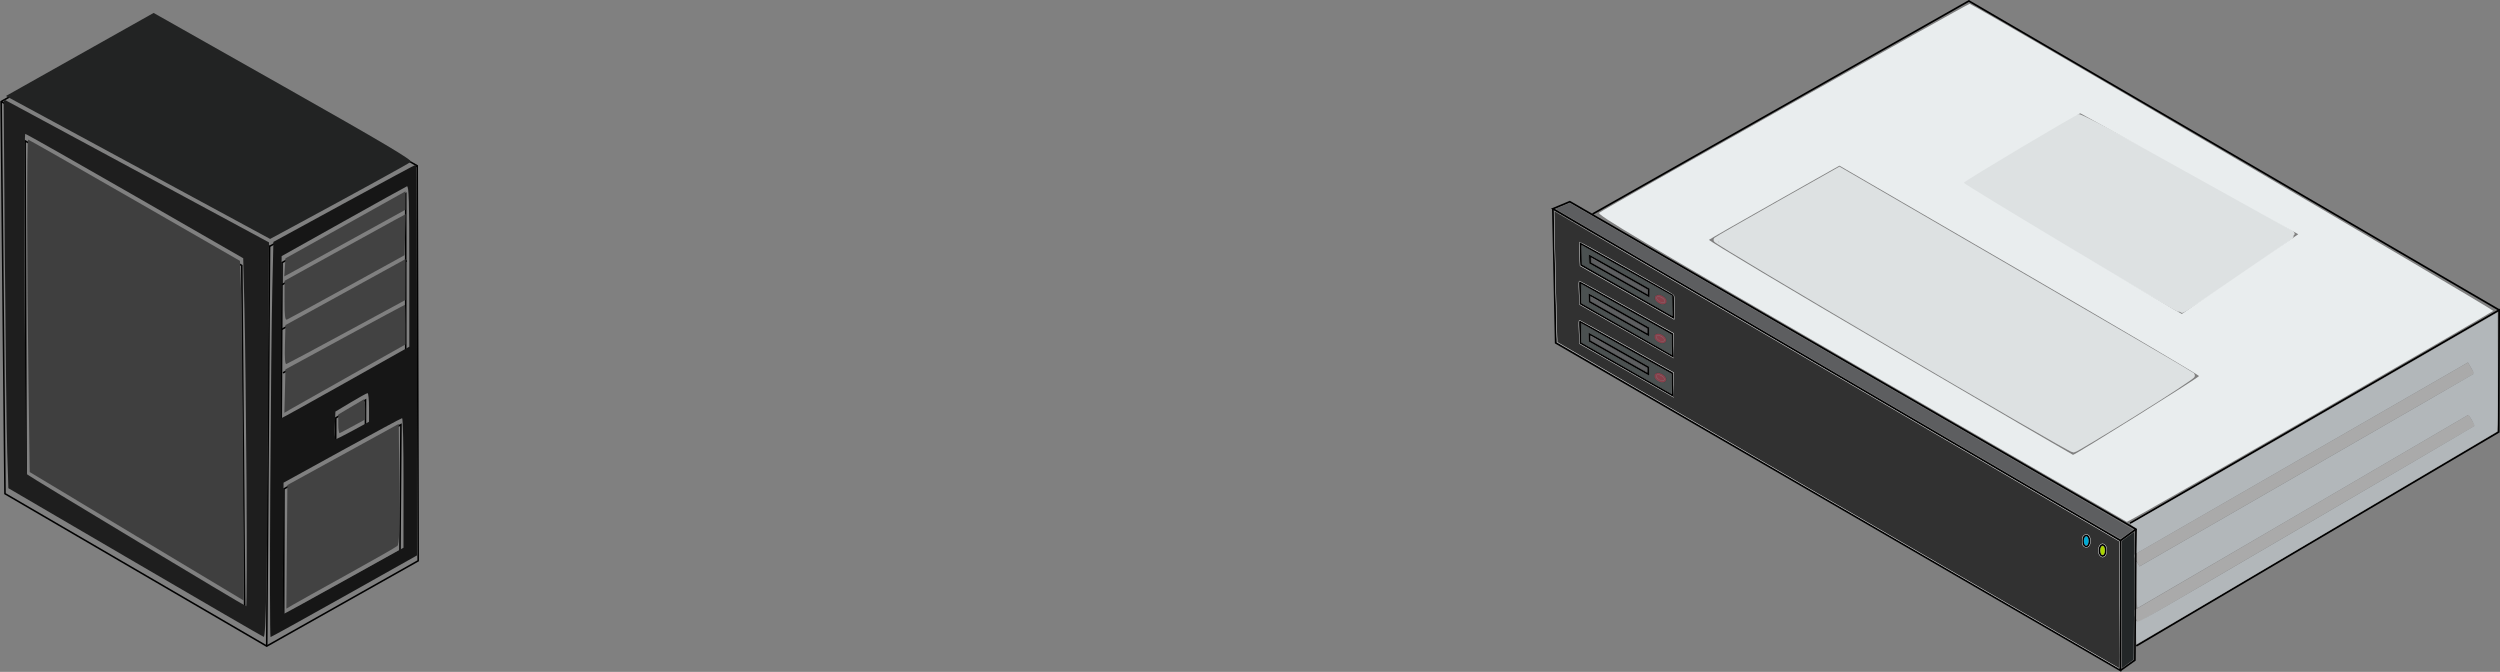 <?xml version="1.0" encoding="UTF-8" standalone="no"?>
<svg
   xmlns:dc="http://purl.org/dc/elements/1.1/"
   xmlns:cc="http://creativecommons.org/ns#"
   xmlns:rdf="http://www.w3.org/1999/02/22-rdf-syntax-ns#"
   xmlns:svg="http://www.w3.org/2000/svg"
   xmlns="http://www.w3.org/2000/svg"
   width="156.143mm"
   height="41.964mm"
   viewBox="0 0 156.143 41.964"
   version="1.1"
   id="svg211876">
  <rect x="0" y="0" width="156.143" height="41.964" fill="#808080" stroke="none"/>
  <defs
     id="defs211870" />
  <g
     id="layer1"
     transform="translate(87.973,-23.616)">
    <g
       id="g114796-9"
       transform="matrix(0.372,0,0,0.372,-113.23,245.642)">
      <path
         style="fill:none;stroke:#000000;stroke-width:0.265px;stroke-linecap:butt;stroke-linejoin:miter;stroke-opacity:1"
         d="m 93.52,-594.118 44.426,25.11 0.161,66.317 -25.432,14.326 -43.943,-25.593 -0.644,-65.834 z"
         id="path114734-17" />
      <path
         style="fill:none;stroke:#000000;stroke-width:0.265px;stroke-linecap:butt;stroke-linejoin:miter;stroke-opacity:1"
         d="m 68.088,-579.792 45.07,24.306 24.788,-13.521"
         id="path114738-5" />
      <path
         style="fill:none;stroke:#000000;stroke-width:0.265px;stroke-linecap:butt;stroke-linejoin:miter;stroke-opacity:1"
         d="m 113.158,-555.486 -0.483,67.122"
         id="path114740-7" />
      <path
         style="fill:none;stroke:#000000;stroke-width:0.265px;stroke-linecap:butt;stroke-linejoin:miter;stroke-opacity:1"
         d="m 72.112,-573.192 36.378,20.925 0.483,57.625 -36.7,-22.052 z"
         id="path114742-2" />
      <path
         style="fill:none;stroke:#000000;stroke-width:0.265px;stroke-linecap:butt;stroke-linejoin:miter;stroke-opacity:1"
         d="m 115.117,-526.191 0.133,-26.559 20.764,-11.589 v 26.398 z"
         id="path114744-3" />
      <path
         style="fill:none;stroke:#000000;stroke-width:0.265px;stroke-linecap:butt;stroke-linejoin:miter;stroke-opacity:1"
         d="m 115.411,-534.239 20.442,-11.106"
         id="path114746-6" />
      <path
         style="fill:none;stroke:#000000;stroke-width:0.265px;stroke-linecap:butt;stroke-linejoin:miter;stroke-opacity:1"
         d="m 115.089,-541.483 21.086,-11.589"
         id="path114748-5" />
      <path
         style="fill:none;stroke:#000000;stroke-width:0.265px;stroke-linecap:butt;stroke-linejoin:miter;stroke-opacity:1"
         d="m 115.25,-549.048 20.603,-11.428"
         id="path114750-56" />
      <path
         style="fill:none;stroke:#000000;stroke-width:0.265px;stroke-linecap:butt;stroke-linejoin:miter;stroke-opacity:1"
         d="m 115.572,-514.763 -0.047,21.35 19.524,-10.887 0.161,-21.247 z"
         id="path114752-3" />
      <path
         style="fill:none;stroke:#000000;stroke-width:0.265px;stroke-linecap:butt;stroke-linejoin:miter;stroke-opacity:1"
         d="m 124.264,-526.674 -0.01,4.071 5,-2.784 0.01,-4.289 z"
         id="path114754-9" />
      <path
         style="fill:#222323;fill-opacity:1;stroke:none;stroke-width:6.832;stroke-linecap:round;stroke-dasharray:3.65, 3.65"
         d="m 370.154,-2131.804 c -31.453,-17.023 -69.117,-37.399 -83.699,-45.28 l -26.512,-14.33 46.796,-26.317 46.796,-26.317 82.234,46.475 c 63.364,35.811 81.883,46.794 80.705,47.864 -1.224,1.112 -37.794,21.18 -83.051,45.576 l -6.084,3.28 z"
         id="path114756-9"
         transform="scale(0.265)" />
      <path
         style="fill:#1e1e1e;fill-opacity:1;stroke:none;stroke-width:6.832;stroke-linecap:round;stroke-dasharray:3.65, 3.65"
         d="m 341.998,-1895.911 -80.476,-47.022 -0.728,-22.51 c -0.401,-12.38 -1.074,-67.824 -1.497,-123.208 l -0.769,-100.698 9.627,5.185 c 5.295,2.852 43.118,23.253 84.051,45.337 l 74.424,40.152 -0.591,106.464 c -0.592,106.574 -1.311,143.685 -2.781,143.448 -0.431,-0.069 -36.999,-21.286 -81.261,-47.148 z m 70.402,-49.76 c -0.275,-42.662 -0.858,-92.28 -1.296,-110.262 l -0.797,-32.695 -68.53,-39.396 c -37.691,-21.668 -68.99,-39.396 -69.552,-39.396 -1.265,0 -0.075,214.365 1.198,215.76 1.081,1.185 137.778,83.432 138.789,83.506 0.378,0.028 0.463,-34.855 0.189,-77.516 z"
         id="path114758-4"
         transform="scale(0.265)" />
      <path
         style="fill:#3f3f3f;fill-opacity:1;stroke:none;stroke-width:6.832;stroke-linecap:round;stroke-dasharray:3.65, 3.65"
         d="m 342.673,-1912.51 -67.634,-40.657 -0.808,-58.658 c -0.959,-69.648 -1.06,-151.946 -0.187,-151.946 0.342,0 30.674,17.283 67.404,38.406 l 66.783,38.406 0.699,18.476 c 0.669,17.686 2.152,196.781 1.628,196.679 -0.139,-0.027 -30.688,-18.345 -67.887,-40.706 z"
         id="path114760-5"
         transform="scale(0.265)" />
      <path
         style="fill:#161616;fill-opacity:1;stroke:none;stroke-width:6.832;stroke-linecap:round;stroke-dasharray:3.65, 3.65"
         d="m 427.452,-1943.237 c 0.304,-52.031 0.874,-108.36 1.266,-125.177 l 0.714,-30.576 44.874,-24.481 c 24.681,-13.465 45.153,-24.481 45.494,-24.481 0.341,0 0.616,55.711 0.61,123.803 l -0.011,123.803 -46.028,25.856 c -25.315,14.221 -46.353,25.856 -46.75,25.856 -0.397,0 -0.473,-42.571 -0.17,-94.601 z m 47.2,58.707 37.198,-20.684 0.027,-41.065 c 0.015,-22.586 -0.384,-41.051 -0.885,-41.035 -0.502,0.016 -17.612,9.222 -38.023,20.457 l -37.11,20.427 -0.32,41.704 c -0.192,24.995 0.128,41.539 0.798,41.293 0.615,-0.226 17.857,-9.719 38.316,-21.096 z m 5.189,-94.969 10.161,-5.539 v -9.062 c 0,-4.984 -0.411,-9.06 -0.913,-9.058 -0.502,0 -5.293,2.632 -10.646,5.845 l -9.734,5.841 -0.357,8.756 c -0.197,4.816 0.022,8.756 0.485,8.756 0.463,0 5.415,-2.493 11.004,-5.539 z m -4.483,-30.476 40.196,-22.631 v -51.111 c 0,-40.41 -0.318,-50.981 -1.521,-50.489 -0.837,0.343 -19.042,10.434 -40.456,22.426 l -38.936,21.803 -0.317,51.316 c -0.175,28.224 -0.058,51.316 0.26,51.316 0.318,0 18.666,-10.184 40.774,-22.631 z"
         id="path114762-3"
         transform="scale(0.265)" />
      <path
         style="fill:#424242;fill-opacity:1;stroke:none;stroke-width:6.832;stroke-linecap:round;stroke-dasharray:3.65, 3.65"
         d="m 436.729,-2004.464 0.345,-13.758 37.633,-20.455 c 20.698,-11.25 37.808,-20.455 38.023,-20.455 0.215,0 0.39,5.648 0.39,12.552 v 12.552 l -34.373,19.316 c -18.905,10.624 -36.171,20.372 -38.368,21.662 l -3.996,2.345 z"
         id="path114764-23"
         transform="scale(0.265)" />
      <path
         style="fill:#424242;fill-opacity:1;stroke:none;stroke-width:6.832;stroke-linecap:round;stroke-dasharray:3.65, 3.65"
         d="m 436.727,-2033.727 0.348,-12.547 38.023,-20.91 38.023,-20.91 -0.028,12.96 -0.028,12.96 -37.067,20.071 c -20.387,11.039 -37.641,20.262 -38.343,20.496 -0.849,0.283 -1.159,-3.77 -0.927,-12.122 z"
         id="path114766-6"
         transform="scale(0.265)" />
      <path
         style="fill:#424242;fill-opacity:1;stroke:none;stroke-width:6.832;stroke-linecap:round;stroke-dasharray:3.65, 3.65"
         d="m 436.483,-2061.739 0.017,-12.602 31.314,-17.301 c 17.223,-9.516 34.482,-19.012 38.353,-21.103 l 7.039,-3.802 -0.346,12.996 -0.347,12.996 -36.502,20.095 c -20.076,11.052 -37.186,20.371 -38.023,20.709 -1.159,0.468 -1.517,-2.385 -1.504,-11.988 z"
         id="path114768-0"
         transform="scale(0.265)" />
      <path
         style="fill:#424242;fill-opacity:1;stroke:none;stroke-width:6.832;stroke-linecap:round;stroke-dasharray:3.65, 3.65"
         d="m 436.699,-2082.845 0.376,-5.718 29.81,-16.631 c 16.395,-9.147 33.506,-18.704 38.023,-21.237 l 8.213,-4.606 -0.019,5.839 -0.019,5.839 -27.594,15.209 c -15.177,8.365 -32.448,17.867 -38.38,21.117 l -10.786,5.907 z"
         id="path114770-15"
         transform="scale(0.265)" />
      <path
         style="fill:#424242;fill-opacity:1;stroke:none;stroke-width:6.832;stroke-linecap:round;stroke-dasharray:3.65, 3.65"
         d="m 437.97,-1905.778 0.321,-39.151 35.285,-19.382 35.285,-19.382 0.322,37.961 c 0.249,29.386 -0.026,38.278 -1.217,39.361 -0.846,0.77 -15.119,8.909 -31.717,18.087 -16.598,9.178 -32.074,17.806 -34.39,19.172 l -4.211,2.485 z"
         id="path114772-3"
         transform="scale(0.265)" />
      <path
         style="fill:#424242;fill-opacity:1;stroke:none;stroke-width:6.832;stroke-linecap:round;stroke-dasharray:3.65, 3.65"
         d="m 470.535,-1983.504 v -6.097 l 7.605,-4.542 c 4.183,-2.498 8.015,-4.76 8.517,-5.027 0.502,-0.267 0.913,2.482 0.913,6.109 v 6.594 l -7.601,4.124 c -4.181,2.268 -8.013,4.306 -8.517,4.529 -0.504,0.223 -0.916,-2.338 -0.916,-5.691 z"
         id="path114774-0"
         transform="scale(0.265)" />
    </g>
    <g
       id="g17616-63"
       transform="translate(26.83,-127.884)">
      <path
         id="path826-3-9"
         d="m 18.603,184.555 -35.359,-20.457 -1.058,0.441 35.448,20.722 z"
         style="fill:none;stroke:#000000;stroke-width:0.106;stroke-linecap:butt;stroke-linejoin:miter;stroke-miterlimit:4;stroke-dasharray:none;stroke-opacity:1" />
      <path
         id="path828-2-4"
         d="m -17.815,164.538 0.176,8.377 35.271,20.457 v -8.112"
         style="fill:none;stroke:#000000;stroke-width:0.106;stroke-linecap:butt;stroke-linejoin:miter;stroke-miterlimit:4;stroke-dasharray:none;stroke-opacity:1" />
      <path
         id="path832-3-4"
         d="m 18.24,184.176 23.047,-13.312 -0.026,7.614 -22.639,13.363"
         style="fill:none;stroke:#000000;stroke-width:0.106;stroke-linecap:butt;stroke-linejoin:miter;stroke-miterlimit:4;stroke-dasharray:none;stroke-opacity:1" />
      <path
         id="path834-8-9"
         d="m -15.333,164.867 23.499,-13.306 33.122,19.303"
         style="fill:none;stroke:#000000;stroke-width:0.106;stroke-linecap:butt;stroke-linejoin:miter;stroke-miterlimit:4;stroke-dasharray:none;stroke-opacity:1" />
      <path
         id="path1039-0-4"
         d="m 24.917,168.485 c 1.833,-1.254 3.331,-2.306 3.329,-2.337 -0.002,-0.032 -2.952,-1.693 -6.554,-3.692 -4.113,-2.282 -6.618,-3.608 -6.733,-3.564 -0.101,0.039 -1.67,0.963 -3.487,2.054 l -3.304,1.984 6.573,3.928 c 3.615,2.16 6.634,3.924 6.708,3.918 0.074,-0.006 1.635,-1.036 3.468,-2.29 z"
         style="opacity:1;fill:#dde1e2;fill-opacity:1;stroke:#dde1e2;stroke-width:0.546;stroke-linecap:round;stroke-miterlimit:4;stroke-dasharray:none;stroke-dashoffset:0;stroke-opacity:1" />
      <path
         id="path1041-8-9"
         d="m 18.528,177.301 c 2.018,-1.256 3.635,-2.32 3.593,-2.365 -0.042,-0.045 -5.017,-2.951 -11.057,-6.457 l -10.981,-6.375 -3.801,2.145 c -2.09,1.18 -3.84,2.184 -3.888,2.231 -0.097,0.096 22.069,13.122 22.312,13.111 0.084,-0.004 1.804,-1.034 3.822,-2.29 z"
         style="opacity:1;fill:#dde1e2;fill-opacity:1;stroke:#dde1e2;stroke-width:0.346;stroke-linecap:round;stroke-miterlimit:4;stroke-dasharray:none;stroke-dashoffset:0;stroke-opacity:1" />
      <path
         id="path1043-0-8"
         d="m 29.471,177.561 c 6.248,-3.608 11.399,-6.598 11.447,-6.645 0.067,-0.065 -32.307,-19.047 -32.703,-19.175 -0.081,-0.026 -22.751,12.762 -23.139,13.053 -0.152,0.114 2.587,1.74 16.35,9.703 9.093,5.261 16.568,9.579 16.609,9.595 0.042,0.017 5.188,-2.922 11.435,-6.53 z M 3.226,173.223 c -6.255,-3.666 -11.336,-6.701 -11.29,-6.744 0.046,-0.044 1.898,-1.104 4.115,-2.356 l 4.032,-2.276 11.244,6.527 c 6.184,3.59 11.23,6.565 11.214,6.612 -0.038,0.11 -7.774,4.949 -7.87,4.923 -0.04,-0.011 -5.19,-3.019 -11.446,-6.685 z m 10.909,-6.47 c -3.459,-2.071 -6.288,-3.798 -6.286,-3.837 0.005,-0.093 7.18,-4.368 7.281,-4.338 0.043,0.013 3.122,1.717 6.843,3.788 l 6.766,3.764 -0.853,0.589 c -0.469,0.324 -2.105,1.444 -3.635,2.489 l -2.783,1.901 -0.522,-0.295 c -0.287,-0.162 -3.352,-1.989 -6.812,-4.061 z"
         style="opacity:1;fill:#e9edee;fill-opacity:1;stroke:none;stroke-width:0.046;stroke-linecap:round;stroke-miterlimit:4;stroke-dasharray:none;stroke-dashoffset:0;stroke-opacity:1" />
      <g
         transform="matrix(0.5,-0.866,-0.866,-0.5,52.949,259.825)"
         id="g2693-7">
        <path
           style="fill:none;stroke:#000000;stroke-width:0.106;stroke-linecap:butt;stroke-linejoin:miter;stroke-miterlimit:4;stroke-dasharray:none;stroke-opacity:1"
           d="m 45.013,99.012 -0.036,6.64 1.146,0.698 0.089,-6.623 z"
           id="path840-4-3-67-3" />
        <ellipse
           style="opacity:1;fill:none;fill-opacity:1;stroke:#88404b;stroke-width:0.106;stroke-linecap:round;stroke-miterlimit:4;stroke-dasharray:none;stroke-dashoffset:0;stroke-opacity:1"
           id="path857-8-7-62-4"
           ry="0.349"
           rx="0.206"
           cy="100.256"
           cx="-45.595"
           transform="scale(-1,1)" />
        <path
           style="fill:none;stroke:#000000;stroke-width:0.106;stroke-linecap:butt;stroke-linejoin:miter;stroke-miterlimit:4;stroke-dasharray:none;stroke-opacity:1"
           d="m 45.783,101.231 -0.036,4.224 -0.376,-0.233 0.036,-4.206 z"
           id="path859-9-0-4-4" />
        <path
           style="opacity:1;fill:#4b5151;fill-opacity:1;stroke:#000000;stroke-width:0.009;stroke-linecap:round;stroke-miterlimit:4;stroke-dasharray:none;stroke-dashoffset:0;stroke-opacity:1"
           d="m 46.067,105.913 c 2.65e-4,-0.181 0.019,-1.638 0.041,-3.237 0.022,-1.599 0.039,-2.908 0.037,-2.91 -0.021,-0.019 -1.063,-0.637 -1.067,-0.632 -0.003,0.003 -0.012,1.466 -0.021,3.249 l -0.015,3.243 0.17,0.099 c 0.093,0.055 0.324,0.193 0.511,0.308 l 0.342,0.209 z m -0.525,-0.508 -0.235,-0.146 0.001,-0.315 c 0.004,-1.154 0.039,-3.996 0.049,-4.006 0.007,-0.007 0.12,0.048 0.252,0.122 l 0.24,0.135 -0.012,1.196 c -0.02,2.069 -0.037,3.16 -0.049,3.16 -0.006,0 -0.118,-0.066 -0.247,-0.146 z m -0.109,-4.82 c -0.147,-0.163 -0.139,-0.514 0.015,-0.668 0.179,-0.179 0.405,0.003 0.408,0.326 0.001,0.177 -0.036,0.28 -0.13,0.363 -0.066,0.058 -0.09,0.067 -0.156,0.056 -0.048,-0.008 -0.1,-0.037 -0.136,-0.077 z"
           id="path1055-9-4" />
        <path
           style="opacity:1;fill:#88404b;fill-opacity:1;stroke:#88404b;stroke-width:0.009;stroke-linecap:round;stroke-miterlimit:4;stroke-dasharray:none;stroke-dashoffset:0;stroke-opacity:1"
           d="m 45.677,100.479 c 0.058,-0.087 0.066,-0.319 0.015,-0.418 -0.11,-0.214 -0.295,0.038 -0.223,0.305 0.046,0.173 0.135,0.222 0.208,0.112 z"
           id="path1080-3-9" />
        <path
           style="opacity:1;fill:#5d5e60;fill-opacity:1;stroke:#000000;stroke-width:0.009;stroke-linecap:round;stroke-miterlimit:4;stroke-dasharray:none;stroke-dashoffset:0;stroke-opacity:1"
           d="m 45.698,103.82 c 0.008,-0.832 0.014,-1.748 0.014,-2.035 l 1.9e-5,-0.521 -0.117,-0.067 -0.117,-0.067 -0.013,0.632 c -0.007,0.348 -0.018,1.26 -0.024,2.026 l -0.011,1.394 0.118,0.075 c 0.065,0.041 0.122,0.075 0.126,0.075 0.005,0 0.015,-0.681 0.023,-1.513 z"
           id="path1094-7-6" />
      </g>
      <path
         id="path1130-4-72"
         d="M 39.537,174.485 18.629,186.526"
         style="fill:none;stroke:#aaaaaa;stroke-width:0.794;stroke-linecap:butt;stroke-linejoin:miter;stroke-miterlimit:4;stroke-dasharray:none;stroke-opacity:1" />
      <path
         id="path1132-2-2"
         d="M 39.581,177.745 18.542,190.047"
         style="fill:#dde1e2;fill-opacity:1;stroke:#aaaaaa;stroke-width:0.794;stroke-linecap:butt;stroke-linejoin:miter;stroke-miterlimit:4;stroke-dasharray:none;stroke-opacity:1" />
      <path
         id="path830-3-1"
         d="m 18.603,184.555 -0.067,8.175 -0.903,0.643"
         style="fill:none;stroke:#000000;stroke-width:0.106;stroke-linecap:butt;stroke-linejoin:miter;stroke-miterlimit:4;stroke-dasharray:none;stroke-opacity:1" />
      <ellipse
         transform="scale(-1,1)"
         cx="-16.519"
         cy="185.88"
         rx="0.206"
         ry="0.349"
         id="path857-1-3-8-2"
         style="opacity:1;fill:none;fill-opacity:1;stroke:#000000;stroke-width:0.106;stroke-linecap:round;stroke-miterlimit:4;stroke-dasharray:none;stroke-dashoffset:0;stroke-opacity:1" />
      <ellipse
         transform="scale(-1,1)"
         cx="-15.497"
         cy="185.288"
         rx="0.206"
         ry="0.349"
         id="path857-1-5-87-4"
         style="opacity:1;fill:none;fill-opacity:1;stroke:#000000;stroke-width:0.106;stroke-linecap:round;stroke-miterlimit:4;stroke-dasharray:none;stroke-dashoffset:0;stroke-opacity:1" />
      <path
         id="path1154-4-3"
         d="m 29.912,185.096 11.236,-6.637 0.033,-0.455 c 0.018,-0.25 0.028,-1.927 0.022,-3.726 l -0.011,-3.271 -11.41,6.592 c -6.276,3.625 -11.447,6.602 -11.491,6.614 -0.063,0.017 -0.031,0.053 0.149,0.163 l 0.229,0.141 -0.011,0.771 -0.011,0.771 0.145,-0.088 c 0.08,-0.049 4.653,-2.684 10.164,-5.857 5.511,-3.173 10.101,-5.816 10.201,-5.875 l 0.182,-0.106 0.197,0.339 c 0.151,0.261 0.185,0.35 0.144,0.387 -0.029,0.026 -4.659,2.699 -10.289,5.939 -5.63,3.24 -10.309,5.934 -10.398,5.987 l -0.162,0.095 -0.088,-0.145 -0.088,-0.145 -1.75e-4,1.45 c -1.3e-4,1.203 0.01,1.446 0.059,1.427 0.042,-0.016 14.876,-8.68 20.64,-12.055 0.046,-0.027 0.427,0.653 0.388,0.692 -0.019,0.019 -4.747,2.791 -10.506,6.16 -10.381,6.073 -10.473,6.125 -10.548,6.036 -0.073,-0.086 -0.076,-0.058 -0.076,0.676 0,0.421 0.015,0.764 0.033,0.762 0.018,-0.002 5.089,-2.99 11.269,-6.641 z"
         style="opacity:1;fill:#b2b7ba;fill-opacity:1;stroke:none;stroke-width:0.13;stroke-linecap:round;stroke-miterlimit:4;stroke-dasharray:none;stroke-dashoffset:0;stroke-opacity:1" />
      <path
         id="path1279-6-6"
         d="m 18.035,184.876 c 0.206,-0.15 0.379,-0.287 0.385,-0.304 0.006,-0.017 -7.908,-4.613 -17.587,-10.213 l -17.598,-10.181 -0.441,0.185 -0.441,0.185 0.161,0.095 c 2.195,1.297 35.085,20.505 35.11,20.505 0.02,0 0.205,-0.123 0.411,-0.273 z"
         style="opacity:1;fill:#5d5e60;fill-opacity:1;stroke:none;stroke-width:0.086;stroke-linecap:round;stroke-miterlimit:4;stroke-dasharray:none;stroke-dashoffset:0;stroke-opacity:1" />
      <path
         id="path1281-3-8"
         d="m 18.095,192.957 0.356,-0.262 c 0.019,-2.319 0.078,-4.831 0.053,-7.292 l -0.012,-0.676 -0.387,0.281 -0.387,0.281 v 3.968 c 0,2.182 0.005,3.967 0.01,3.965 0.006,-0.002 0.171,-0.121 0.366,-0.265 z"
         style="opacity:1;fill:#232728;fill-opacity:1;stroke:none;stroke-width:0.086;stroke-linecap:round;stroke-miterlimit:4;stroke-dasharray:none;stroke-dashoffset:0;stroke-opacity:1" />
      <path
         id="path1319-8-4"
         d="m 16.571,186.144 c 0.059,-0.041 0.09,-0.152 0.083,-0.297 -0.006,-0.135 -0.03,-0.19 -0.105,-0.24 -0.029,-0.019 -0.039,-0.018 -0.078,0.013 -0.064,0.05 -0.09,0.125 -0.089,0.26 2.65e-4,0.131 0.039,0.24 0.094,0.27 0.043,0.023 0.053,0.022 0.095,-0.007 z"
         style="opacity:1;fill:#aad400;fill-opacity:1;stroke:none;stroke-width:0.033;stroke-linecap:round;stroke-miterlimit:4;stroke-dasharray:none;stroke-dashoffset:0;stroke-opacity:1" />
      <path
         id="path1321-3-0"
         d="m 15.549,185.55 c 0.094,-0.074 0.118,-0.321 0.045,-0.464 -0.048,-0.094 -0.105,-0.108 -0.164,-0.041 -0.088,0.099 -0.101,0.317 -0.027,0.448 0.046,0.081 0.093,0.099 0.147,0.057 z"
         style="opacity:1;fill:#00aad4;fill-opacity:1;stroke:none;stroke-width:0.033;stroke-linecap:round;stroke-miterlimit:4;stroke-dasharray:none;stroke-dashoffset:0;stroke-opacity:1" />
      <g
         transform="matrix(0.5,-0.866,-0.866,-0.5,52.916,262.249)"
         id="g2693-4-3">
        <path
           style="fill:none;stroke:#000000;stroke-width:0.106;stroke-linecap:butt;stroke-linejoin:miter;stroke-miterlimit:4;stroke-dasharray:none;stroke-opacity:1"
           d="m 45.013,99.012 -0.036,6.64 1.146,0.698 0.089,-6.623 z"
           id="path840-4-3-67-6-6" />
        <ellipse
           style="opacity:1;fill:none;fill-opacity:1;stroke:#88404b;stroke-width:0.106;stroke-linecap:round;stroke-miterlimit:4;stroke-dasharray:none;stroke-dashoffset:0;stroke-opacity:1"
           id="path857-8-7-62-0-78"
           ry="0.349"
           rx="0.206"
           cy="100.256"
           cx="-45.595"
           transform="scale(-1,1)" />
        <path
           style="fill:none;stroke:#000000;stroke-width:0.106;stroke-linecap:butt;stroke-linejoin:miter;stroke-miterlimit:4;stroke-dasharray:none;stroke-opacity:1"
           d="m 45.783,101.231 -0.036,4.224 -0.376,-0.233 0.036,-4.206 z"
           id="path859-9-0-4-5-0" />
        <path
           style="opacity:1;fill:#4b5151;fill-opacity:1;stroke:#000000;stroke-width:0.009;stroke-linecap:round;stroke-miterlimit:4;stroke-dasharray:none;stroke-dashoffset:0;stroke-opacity:1"
           d="m 46.067,105.913 c 2.65e-4,-0.181 0.019,-1.638 0.041,-3.237 0.022,-1.599 0.039,-2.908 0.037,-2.91 -0.021,-0.019 -1.063,-0.637 -1.067,-0.632 -0.003,0.003 -0.012,1.466 -0.021,3.249 l -0.015,3.243 0.17,0.099 c 0.093,0.055 0.324,0.193 0.511,0.308 l 0.342,0.209 z m -0.525,-0.508 -0.235,-0.146 0.001,-0.315 c 0.004,-1.154 0.039,-3.996 0.049,-4.006 0.007,-0.007 0.12,0.048 0.252,0.122 l 0.24,0.135 -0.012,1.196 c -0.02,2.069 -0.037,3.16 -0.049,3.16 -0.006,0 -0.118,-0.066 -0.247,-0.146 z m -0.109,-4.82 c -0.147,-0.163 -0.139,-0.514 0.015,-0.668 0.179,-0.179 0.405,0.003 0.408,0.326 0.001,0.177 -0.036,0.28 -0.13,0.363 -0.066,0.058 -0.09,0.067 -0.156,0.056 -0.048,-0.008 -0.1,-0.037 -0.136,-0.077 z"
           id="path1055-9-0-8" />
        <path
           style="opacity:1;fill:#88404b;fill-opacity:1;stroke:#88404b;stroke-width:0.009;stroke-linecap:round;stroke-miterlimit:4;stroke-dasharray:none;stroke-dashoffset:0;stroke-opacity:1"
           d="m 45.677,100.479 c 0.058,-0.087 0.066,-0.319 0.015,-0.418 -0.11,-0.214 -0.295,0.038 -0.223,0.305 0.046,0.173 0.135,0.222 0.208,0.112 z"
           id="path1080-3-6-9" />
        <path
           style="opacity:1;fill:#5d5e60;fill-opacity:1;stroke:#000000;stroke-width:0.009;stroke-linecap:round;stroke-miterlimit:4;stroke-dasharray:none;stroke-dashoffset:0;stroke-opacity:1"
           d="m 45.698,103.82 c 0.008,-0.832 0.014,-1.748 0.014,-2.035 l 1.9e-5,-0.521 -0.117,-0.067 -0.117,-0.067 -0.013,0.632 c -0.007,0.348 -0.018,1.26 -0.024,2.026 l -0.011,1.394 0.118,0.075 c 0.065,0.041 0.122,0.075 0.126,0.075 0.005,0 0.015,-0.681 0.023,-1.513 z"
           id="path1094-7-3-8" />
      </g>
      <g
         transform="matrix(0.5,-0.866,-0.866,-0.5,52.916,264.701)"
         id="g2693-5-0">
        <path
           style="fill:none;stroke:#000000;stroke-width:0.106;stroke-linecap:butt;stroke-linejoin:miter;stroke-miterlimit:4;stroke-dasharray:none;stroke-opacity:1"
           d="m 45.013,99.012 -0.036,6.64 1.146,0.698 0.089,-6.623 z"
           id="path840-4-3-67-5-03" />
        <ellipse
           style="opacity:1;fill:none;fill-opacity:1;stroke:#88404b;stroke-width:0.106;stroke-linecap:round;stroke-miterlimit:4;stroke-dasharray:none;stroke-dashoffset:0;stroke-opacity:1"
           id="path857-8-7-62-7-7"
           ry="0.349"
           rx="0.206"
           cy="100.256"
           cx="-45.595"
           transform="scale(-1,1)" />
        <path
           style="fill:none;stroke:#000000;stroke-width:0.106;stroke-linecap:butt;stroke-linejoin:miter;stroke-miterlimit:4;stroke-dasharray:none;stroke-opacity:1"
           d="m 45.783,101.231 -0.036,4.224 -0.376,-0.233 0.036,-4.206 z"
           id="path859-9-0-4-9-5" />
        <path
           style="opacity:1;fill:#4b5151;fill-opacity:1;stroke:#000000;stroke-width:0.009;stroke-linecap:round;stroke-miterlimit:4;stroke-dasharray:none;stroke-dashoffset:0;stroke-opacity:1"
           d="m 46.067,105.913 c 2.65e-4,-0.181 0.019,-1.638 0.041,-3.237 0.022,-1.599 0.039,-2.908 0.037,-2.91 -0.021,-0.019 -1.063,-0.637 -1.067,-0.632 -0.003,0.003 -0.012,1.466 -0.021,3.249 l -0.015,3.243 0.17,0.099 c 0.093,0.055 0.324,0.193 0.511,0.308 l 0.342,0.209 z m -0.525,-0.508 -0.235,-0.146 0.001,-0.315 c 0.004,-1.154 0.039,-3.996 0.049,-4.006 0.007,-0.007 0.12,0.048 0.252,0.122 l 0.24,0.135 -0.012,1.196 c -0.02,2.069 -0.037,3.16 -0.049,3.16 -0.006,0 -0.118,-0.066 -0.247,-0.146 z m -0.109,-4.82 c -0.147,-0.163 -0.139,-0.514 0.015,-0.668 0.179,-0.179 0.405,0.003 0.408,0.326 0.001,0.177 -0.036,0.28 -0.13,0.363 -0.066,0.058 -0.09,0.067 -0.156,0.056 -0.048,-0.008 -0.1,-0.037 -0.136,-0.077 z"
           id="path1055-9-1-2" />
        <path
           style="opacity:1;fill:#88404b;fill-opacity:1;stroke:#88404b;stroke-width:0.009;stroke-linecap:round;stroke-miterlimit:4;stroke-dasharray:none;stroke-dashoffset:0;stroke-opacity:1"
           d="m 45.677,100.479 c 0.058,-0.087 0.066,-0.319 0.015,-0.418 -0.11,-0.214 -0.295,0.038 -0.223,0.305 0.046,0.173 0.135,0.222 0.208,0.112 z"
           id="path1080-3-8-7" />
        <path
           style="opacity:1;fill:#5d5e60;fill-opacity:1;stroke:#000000;stroke-width:0.009;stroke-linecap:round;stroke-miterlimit:4;stroke-dasharray:none;stroke-dashoffset:0;stroke-opacity:1"
           d="m 45.698,103.82 c 0.008,-0.832 0.014,-1.748 0.014,-2.035 l 1.9e-5,-0.521 -0.117,-0.067 -0.117,-0.067 -0.013,0.632 c -0.007,0.348 -0.018,1.26 -0.024,2.026 l -0.011,1.394 0.118,0.075 c 0.065,0.041 0.122,0.075 0.126,0.075 0.005,0 0.015,-0.681 0.023,-1.513 z"
           id="path1094-7-7-7" />
      </g>
      <path
         id="path6449-2"
         d="M 0.011,183.071 C -9.626,177.479 -17.525,172.891 -17.54,172.874 c -0.027,-0.029 -0.215,-8.166 -0.188,-8.187 0.007,-0.006 7.949,4.63 17.648,10.301 L 17.555,185.299 v 3.972 c 0,2.185 -0.004,3.971 -0.01,3.97 -0.005,-0.002 -7.896,-4.578 -17.533,-10.17 z m 16.678,3.14 c 0.039,-0.043 0.081,-0.161 0.092,-0.261 0.055,-0.49 -0.388,-0.684 -0.512,-0.223 -0.105,0.391 0.194,0.735 0.421,0.484 z m -0.994,-0.633 c 0.091,-0.139 0.089,-0.45 -0.003,-0.591 -0.086,-0.131 -0.263,-0.14 -0.372,-0.02 -0.057,0.063 -0.077,0.145 -0.077,0.317 0,0.172 0.02,0.255 0.077,0.317 0.111,0.122 0.286,0.111 0.375,-0.024 z m -25.956,-10.03 -0.001,-0.774 -2.913,-1.628 c -1.602,-0.895 -2.94,-1.634 -2.972,-1.641 -0.051,-0.011 -0.055,0.09 -0.034,0.724 0.013,0.405 0.026,0.739 0.029,0.742 0.008,0.011 5.872,3.35 5.882,3.35 0.006,0 0.01,-0.348 0.01,-0.774 z m 0,-2.452 -0.001,-0.774 -2.913,-1.628 c -1.602,-0.895 -2.94,-1.634 -2.972,-1.641 -0.051,-0.011 -0.055,0.09 -0.034,0.723 0.013,0.405 0.026,0.739 0.029,0.742 0.008,0.011 5.872,3.35 5.882,3.35 0.006,0 0.01,-0.348 0.01,-0.774 z m -0.008,-3.172 c -0.054,-0.078 -5.86,-3.343 -5.891,-3.312 -0.01,0.01 -0.004,0.349 0.012,0.754 l 0.03,0.736 2.939,1.674 2.939,1.674 0.011,-0.726 c 0.008,-0.537 -0.002,-0.745 -0.04,-0.8 z"
         style="opacity:1;fill:#313131;fill-opacity:1;stroke:#ffffff;stroke-width:0.02;stroke-linecap:round;stroke-miterlimit:4;stroke-dasharray:none;stroke-dashoffset:0;stroke-opacity:1" />
    </g>
  </g>
</svg>
